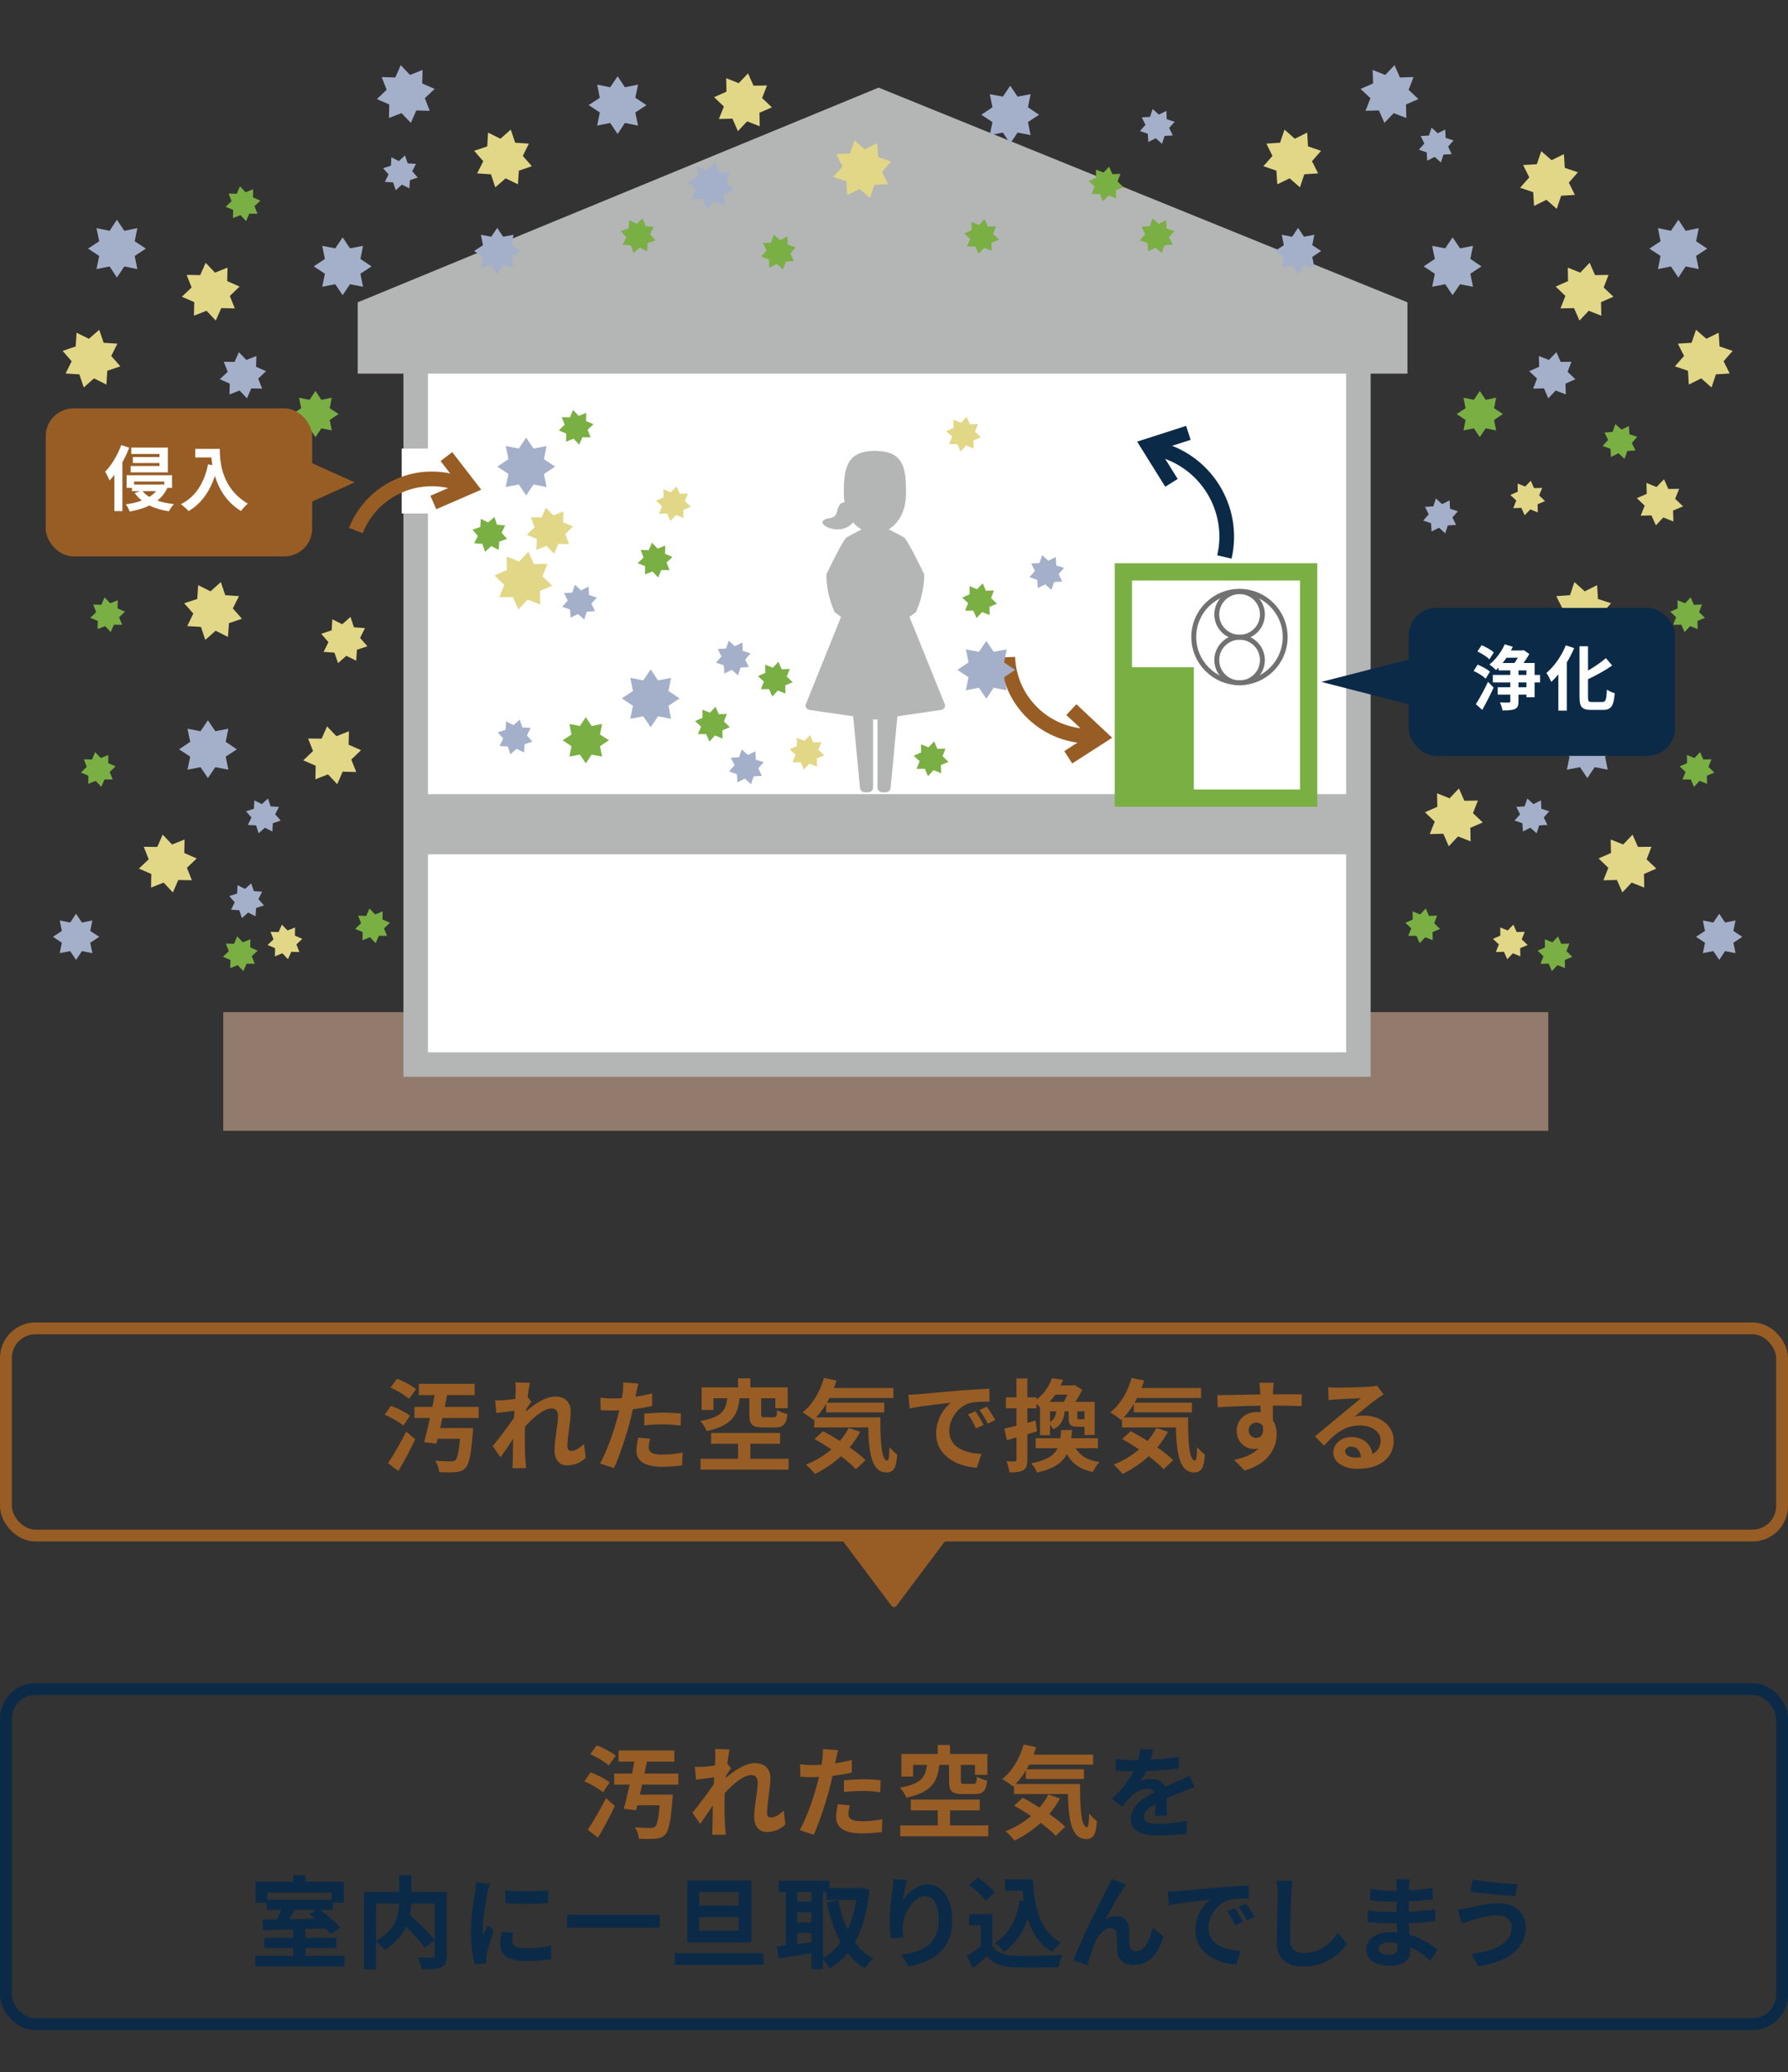 <?xml version="1.0" encoding="UTF-8"?><svg id="b" xmlns="http://www.w3.org/2000/svg" width="302" height="350" viewBox="0 0 302 350"><rect x="0" y="0" width="302" height="350" fill="#333333" stroke="none"/><defs><style>.c{fill:#0b2a48;}.c,.d,.e,.f,.g,.h,.i,.j{stroke-width:0px;}.d{fill:#e2d787;}.k,.l{stroke-miterlimit:10;stroke-width:2px;}.k,.l,.m,.n,.o,.p,.q{fill:none;}.k,.p{stroke:#985d24;}.e{fill:#985d24;}.f{fill:#927b6d;}.g{fill:#b4b5b5;}.l,.n{stroke:#0b2a48;}.m{stroke:#b4b5b5;stroke-width:4.135px;}.n,.p{stroke-width:2.481px;}.o{stroke:#7aaf44;stroke-width:2.917px;}.h{fill:#a4b0c9;}.i{fill:#7aaf44;}.j{fill:#fff;}.q{stroke:#727171;stroke-width:.827px;}</style></defs><rect class="f" x="37.706" y="170.945" width="223.802" height="20.055"/><rect class="j" x="70.21" y="57.086" width="159.229" height="122.716"/><rect class="m" x="70.21" y="57.086" width="159.229" height="122.716"/><polygon class="g" points="237.725 63.108 60.418 63.108 60.418 51.063 148.402 14.797 237.725 51.063 237.725 63.108"/><rect class="g" x="69.833" y="134.124" width="159.984" height="10.168"/><rect class="j" x="189.738" y="96.588" width="31.297" height="38.212"/><rect class="o" x="189.738" y="96.588" width="31.297" height="38.212"/><rect class="i" x="190.461" y="112.696" width="11.185" height="22.262"/><rect class="j" x="67.847" y="75.768" width="4.642" height="10.961"/><path class="n" d="M195.375,75.789c8.202,1.894,13.322,10.079,11.431,18.287"/><polyline class="n" points="200.721 73.112 193.96 75.284 197.865 81.55"/><path class="p" d="M184.474,124.318c-7.601.254-13.994-5.71-14.255-13.322"/><polyline class="p" points="180.432 127.904 185.841 124.425 180.954 119.854"/><path class="p" d="M78.002,81.851c-7.076-2.797-15.099.669-17.9,7.756"/><polyline class="p" points="75.398 77.116 79.327 82.202 73.192 84.872"/><polygon class="h" points="19.744 37.113 21 38.983 23.197 38.533 22.751 40.747 24.634 41.989 22.751 43.231 23.197 45.452 21 45.002 19.744 46.879 18.516 45.002 16.296 45.452 16.752 43.231 14.875 41.989 16.752 40.747 16.296 38.533 18.516 38.983 19.744 37.113"/><polygon class="h" points="83.981 38.487 84.976 39.983 86.736 39.653 86.38 41.41 87.886 42.395 86.38 43.401 86.736 45.161 84.976 44.797 83.981 46.294 82.975 44.797 81.222 45.161 81.579 43.401 80.083 42.395 81.579 41.41 81.222 39.653 82.975 39.983 83.981 38.487"/><polygon class="h" points="57.875 40.092 59.117 41.945 61.323 41.526 60.877 43.733 62.758 44.992 60.877 46.235 61.323 48.434 59.117 48.005 57.875 49.855 56.625 48.005 54.426 48.434 54.875 46.235 52.998 44.992 54.875 43.733 54.426 41.526 56.625 41.945 57.875 40.092"/><polygon class="h" points="88.87 73.916 90.116 75.758 92.323 75.343 91.873 77.557 93.757 78.809 91.873 80.055 92.323 82.255 90.116 81.826 88.87 83.675 87.625 81.826 85.425 82.255 85.878 80.055 83.997 78.809 85.878 77.557 85.425 75.343 87.625 75.758 88.87 73.916"/><polygon class="h" points="35.12 121.657 36.362 123.5 38.569 123.085 38.123 125.298 40.007 126.558 38.123 127.797 38.569 129.996 36.362 129.571 35.12 131.417 33.871 129.571 31.671 129.996 32.124 127.797 30.244 126.558 32.124 125.298 31.671 123.085 33.871 123.5 35.12 121.657"/><polygon class="h" points="109.903 113.065 111.141 114.911 113.348 114.496 112.902 116.706 114.786 117.959 112.902 119.204 113.348 121.407 111.141 120.982 109.903 122.825 108.65 120.982 106.454 121.407 106.907 119.204 105.026 117.959 106.907 116.706 106.454 114.496 108.65 114.911 109.903 113.065"/><polygon class="i" points="53.287 66.03 54.278 67.53 56.035 67.17 55.689 68.954 57.195 69.929 55.689 70.934 56.035 72.695 54.278 72.348 53.287 73.827 52.288 72.348 50.517 72.695 50.867 70.934 49.378 69.929 50.867 68.954 50.517 67.17 52.288 67.53 53.287 66.03"/><polygon class="i" points="98.944 121.128 99.936 122.624 101.693 122.274 101.343 124.059 102.853 125.023 101.343 126.035 101.693 127.789 99.936 127.446 98.944 128.925 97.945 127.446 96.175 127.789 96.525 126.035 95.035 125.023 96.525 124.059 96.175 122.274 97.945 122.624 98.944 121.128"/><polygon class="h" points="12.841 154.329 13.843 155.818 15.603 155.465 15.243 157.235 16.763 158.227 15.243 159.229 15.603 160.986 13.843 160.643 12.841 162.125 11.856 160.643 10.089 160.986 10.446 159.229 8.949 158.227 10.446 157.235 10.089 155.465 11.856 155.818 12.841 154.329"/><polygon class="i" points="40.525 31.469 41.476 32.475 42.749 31.963 42.735 33.346 43.985 33.889 42.983 34.822 43.497 36.105 42.107 36.088 41.562 37.341 40.618 36.332 39.352 36.829 39.379 35.457 38.113 34.925 39.108 33.971 38.614 32.687 39.987 32.729 40.525 31.469"/><polygon class="i" points="110.124 91.66 111.074 92.662 112.347 92.155 112.33 93.534 113.576 94.076 112.577 95.013 113.092 96.297 111.706 96.276 111.156 97.529 110.213 96.523 108.943 97.021 108.977 95.648 107.711 95.116 108.703 94.159 108.209 92.879 109.581 92.92 110.124 91.66"/><polygon class="i" points="96.793 69.238 97.736 70.24 99.016 69.728 98.999 71.115 100.245 71.657 99.246 72.59 99.761 73.87 98.368 73.857 97.826 75.106 96.882 74.097 95.612 74.605 95.643 73.225 94.38 72.697 95.372 71.732 94.878 70.456 96.25 70.497 96.793 69.238"/><polygon class="i" points="16.075 127.029 17.022 128.032 18.299 127.52 18.281 128.896 19.527 129.445 18.529 130.379 19.043 131.655 17.653 131.645 17.108 132.898 16.164 131.889 14.894 132.39 14.929 131.017 13.662 130.482 14.654 129.521 14.163 128.244 15.533 128.285 16.075 127.029"/><polygon class="i" points="40.07 158.152 41.013 159.154 42.293 158.643 42.276 160.026 43.522 160.565 42.523 161.505 43.035 162.785 41.645 162.768 41.103 164.02 40.156 163.011 38.889 163.512 38.92 162.14 37.657 161.604 38.649 160.647 38.155 159.37 39.524 159.412 40.07 158.152"/><polygon class="i" points="17.663 100.89 18.614 101.892 19.887 101.384 19.87 102.764 21.116 103.313 20.117 104.246 20.632 105.526 19.242 105.512 18.7 106.758 17.756 105.753 16.483 106.254 16.517 104.877 15.251 104.349 16.243 103.388 15.752 102.108 17.121 102.149 17.663 100.89"/><polygon class="i" points="62.405 153.441 63.352 154.443 64.629 153.931 64.612 155.311 65.861 155.856 64.859 156.793 65.374 158.066 63.984 158.056 63.442 159.309 62.495 158.3 61.228 158.801 61.256 157.428 59.996 156.893 60.985 155.932 60.494 154.655 61.863 154.7 62.405 153.441"/><polygon class="h" points="40.341 59.479 41.604 60.79 43.306 60.134 43.255 61.953 44.936 62.691 43.608 63.94 44.274 65.632 42.441 65.597 41.71 67.275 40.465 65.961 38.756 66.617 38.807 64.794 37.133 64.053 38.454 62.801 37.798 61.102 39.621 61.129 40.341 59.479"/><polygon class="h" points="67.684 11 69.248 12.654 71.376 11.817 71.314 14.102 73.421 15.015 71.757 16.583 72.584 18.714 70.312 18.66 69.396 20.756 67.817 19.109 65.693 19.929 65.748 17.647 63.655 16.734 65.305 15.17 64.472 13.018 66.771 13.086 67.684 11"/><polygon class="d" points="34.735 44.381 36.31 46.046 38.424 45.202 38.376 47.48 40.465 48.403 38.822 49.982 39.659 52.089 37.37 52.038 36.447 54.145 34.882 52.487 32.758 53.324 32.806 51.029 30.713 50.119 32.363 48.554 31.529 46.434 33.815 46.465 34.735 44.381"/><polygon class="d" points="27.482 140.967 29.058 142.632 31.175 141.791 31.123 144.069 33.22 144.992 31.573 146.571 32.407 148.678 30.118 148.627 29.198 150.734 27.637 149.069 25.509 149.914 25.557 147.614 23.461 146.705 25.111 145.14 24.281 143.019 26.563 143.047 27.482 140.967"/><polygon class="d" points="55.244 122.683 56.819 124.344 58.936 123.5 58.885 125.778 60.982 126.705 59.334 128.283 60.168 130.39 57.879 130.335 56.96 132.449 55.398 130.789 53.274 131.622 53.319 129.33 51.222 128.421 52.873 126.852 52.042 124.735 54.324 124.759 55.244 122.683"/><polygon class="d" points="44.674 81.195 45.621 82.173 46.895 81.675 46.874 83.051 48.127 83.6 47.125 84.53 47.629 85.827 46.256 85.783 45.707 87.028 44.753 86.033 43.49 86.545 43.521 85.165 42.262 84.633 43.261 83.683 42.753 82.409 44.118 82.44 44.674 81.195"/><polygon class="d" points="47.61 156.168 48.56 157.153 49.833 156.649 49.816 158.025 51.062 158.574 50.063 159.504 50.564 160.801 49.199 160.756 48.643 162.009 47.696 161.007 46.429 161.525 46.464 160.146 45.197 159.607 46.196 158.66 45.691 157.383 47.061 157.421 47.61 156.168"/><polygon class="d" points="22.167 80.947 23.427 82.251 25.132 81.571 25.084 83.414 26.759 84.138 25.434 85.401 26.107 87.1 24.285 87.052 23.54 88.73 22.288 87.402 20.579 88.078 20.64 86.232 18.952 85.525 20.284 84.255 19.614 82.563 21.437 82.587 22.167 80.947"/><polygon class="d" points="92.195 85.742 93.461 87.046 95.163 86.377 95.115 88.213 96.793 88.937 95.465 90.196 96.137 91.899 94.319 91.854 93.571 93.532 92.321 92.197 90.609 92.88 90.674 91.034 88.982 90.33 90.311 89.05 89.645 87.369 91.467 87.386 92.195 85.742"/><polygon class="d" points="33.468 98.829 35.551 99.876 37.301 98.311 38.042 100.524 40.369 100.685 39.325 102.762 40.866 104.505 38.67 105.249 38.509 107.58 36.422 106.53 34.676 108.077 33.941 105.881 31.625 105.747 32.651 103.633 31.11 101.887 33.32 101.166 33.468 98.829"/><polygon class="d" points="12.932 56.191 15.015 57.221 16.765 55.701 17.509 57.9 19.829 58.044 18.789 60.117 20.33 61.877 18.12 62.622 17.979 64.956 15.883 63.906 14.146 65.443 13.402 63.226 11.082 63.085 12.101 61.009 10.574 59.266 12.784 58.514 12.932 56.191"/><polygon class="h" points="66.102 26.57 67.372 27.201 68.408 26.254 68.858 27.589 70.258 27.671 69.626 28.927 70.56 29.984 69.238 30.43 69.146 31.824 67.886 31.189 66.84 32.126 66.397 30.804 65.011 30.719 65.621 29.449 64.702 28.413 66.03 27.991 66.102 26.57"/><polygon class="h" points="40.123 149.506 41.393 150.138 42.429 149.19 42.879 150.518 44.279 150.604 43.648 151.864 44.581 152.917 43.253 153.367 43.16 154.76 41.908 154.125 40.861 155.062 40.418 153.734 39.032 153.652 39.643 152.389 38.723 151.349 40.051 150.92 40.123 149.506"/><polygon class="h" points="42.959 135.183 44.225 135.815 45.261 134.867 45.714 136.195 47.107 136.281 46.479 137.541 47.413 138.594 46.088 139.044 45.996 140.437 44.743 139.802 43.689 140.739 43.25 139.411 41.864 139.328 42.475 138.066 41.552 137.026 42.886 136.6 42.959 135.183"/><polygon class="h" points="85.472 121.845 86.742 122.476 87.778 121.529 88.228 122.864 89.628 122.943 88.996 124.209 89.93 125.256 88.608 125.706 88.516 127.102 87.256 126.464 86.21 127.404 85.767 126.076 84.381 125.997 84.991 124.728 84.072 123.688 85.4 123.269 85.472 121.845"/><polygon class="d" points="56.129 104.6 57.803 105.437 59.2 104.195 59.783 105.955 61.647 106.082 60.82 107.75 62.055 109.15 60.284 109.747 60.168 111.59 58.493 110.77 57.1 111.998 56.489 110.231 54.656 110.108 55.473 108.457 54.251 107.05 56.022 106.456 56.129 104.6"/><polygon class="d" points="82.436 22.391 84.526 23.434 86.269 21.89 87.017 24.103 89.327 24.258 88.301 26.337 89.835 28.07 87.638 28.829 87.484 31.128 85.397 30.122 83.658 31.643 82.923 29.439 80.59 29.285 81.626 27.226 80.089 25.476 82.295 24.721 82.436 22.391"/><polygon class="i" points="106.27 37.173 107.522 37.808 108.569 36.885 109.025 38.206 110.412 38.298 109.801 39.554 110.724 40.615 109.393 41.04 109.303 42.454 108.058 41.813 107.008 42.729 106.551 41.421 105.158 41.336 105.779 40.076 104.87 39.029 106.181 38.58 106.27 37.173"/><polygon class="i" points="28.099 71.949 29.345 72.556 30.395 71.63 30.841 72.944 32.227 73.057 31.61 74.293 32.536 75.332 31.215 75.792 31.129 77.189 29.866 76.557 28.83 77.501 28.367 76.17 26.98 76.08 27.598 74.838 26.692 73.768 28.017 73.332 28.099 71.949"/><polygon class="i" points="81.203 87.629 82.448 88.24 83.502 87.313 83.948 88.624 85.331 88.744 84.72 89.976 85.64 91.016 84.319 91.479 84.236 92.876 82.973 92.241 81.934 93.188 81.47 91.85 80.087 91.764 80.705 90.522 79.796 89.451 81.124 89.015 81.203 87.629"/><polygon class="h" points="283.483 37.113 282.223 38.983 280.03 38.533 280.473 40.747 278.592 41.989 280.473 43.231 280.03 45.452 282.223 45.002 283.483 46.879 284.711 45.002 286.928 45.452 286.475 43.231 288.349 41.989 286.475 40.747 286.928 38.533 284.711 38.983 283.483 37.113"/><polygon class="h" points="219.246 38.487 218.247 39.983 216.49 39.653 216.847 41.41 215.341 42.395 216.847 43.401 216.49 45.161 218.247 44.797 219.246 46.294 220.252 44.797 222.002 45.161 221.648 43.401 223.144 42.395 221.648 41.41 222.002 39.653 220.252 39.983 219.246 38.487"/><polygon class="h" points="245.352 40.092 244.107 41.945 241.9 41.526 242.35 43.733 240.466 44.992 242.35 46.235 241.9 48.434 244.107 48.005 245.352 49.855 246.602 48.005 248.798 48.434 248.348 46.235 250.229 44.992 248.348 43.733 248.798 41.526 246.602 41.945 245.352 40.092"/><polygon class="h" points="170.627 14.478 169.388 16.321 167.178 15.906 167.631 18.119 165.747 19.379 167.631 20.618 167.178 22.817 169.388 22.392 170.627 24.238 171.879 22.392 174.076 22.817 173.623 20.618 175.507 19.379 173.623 18.119 174.076 15.906 171.879 16.321 170.627 14.478"/><polygon class="h" points="166.592 108.246 165.346 110.096 163.14 109.68 163.589 111.89 161.705 113.146 163.589 114.385 163.14 116.592 165.346 116.159 166.592 118.012 167.837 116.159 170.037 116.592 169.588 114.385 171.465 113.146 169.588 111.89 170.037 109.68 167.837 110.096 166.592 108.246"/><polygon class="h" points="268.107 121.657 266.865 123.5 264.655 123.085 265.104 125.298 263.22 126.558 265.104 127.797 264.655 129.996 266.865 129.571 268.107 131.417 269.353 129.571 271.552 129.996 271.103 127.797 272.98 126.558 271.103 125.298 271.552 123.085 269.353 123.5 268.107 121.657"/><polygon class="i" points="249.94 66.03 248.945 67.53 247.188 67.17 247.538 68.954 246.032 69.929 247.538 70.934 247.188 72.695 248.945 72.348 249.94 73.827 250.935 72.348 252.706 72.695 252.356 70.934 253.845 69.929 252.356 68.954 252.706 67.17 250.935 67.53 249.94 66.03"/><polygon class="h" points="290.386 154.329 289.384 155.818 287.624 155.465 287.98 157.235 286.464 158.227 287.98 159.229 287.624 160.986 289.384 160.643 290.386 162.125 291.371 160.643 293.138 160.986 292.778 159.229 294.277 158.227 292.778 157.235 293.138 155.465 291.371 155.818 290.386 154.329"/><polygon class="i" points="187.336 28.151 186.385 29.154 185.112 28.649 185.129 30.025 183.884 30.571 184.882 31.508 184.367 32.784 185.757 32.771 186.303 34.016 187.25 33.011 188.516 33.515 188.482 32.139 189.748 31.611 188.756 30.646 189.251 29.37 187.878 29.411 187.336 28.151"/><polygon class="i" points="287.149 127.029 286.205 128.032 284.925 127.52 284.942 128.896 283.697 129.445 284.695 130.379 284.181 131.655 285.574 131.645 286.116 132.898 287.063 131.889 288.329 132.39 288.299 131.017 289.561 130.482 288.57 129.521 289.064 128.244 287.691 128.285 287.149 127.029"/><polygon class="i" points="131.478 111.771 130.531 112.777 129.254 112.269 129.271 113.648 128.025 114.191 129.024 115.131 128.509 116.404 129.899 116.394 130.445 117.639 131.388 116.631 132.658 117.138 132.624 115.759 133.89 115.23 132.898 114.27 133.389 112.99 132.02 113.031 131.478 111.771"/><polygon class="i" points="263.157 158.152 262.21 159.154 260.933 158.643 260.951 160.026 259.705 160.565 260.704 161.505 260.192 162.785 261.579 162.768 262.121 164.02 263.068 163.011 264.338 163.512 264.307 162.14 265.57 161.604 264.578 160.647 265.072 159.37 263.703 159.412 263.157 158.152"/><polygon class="i" points="120.858 119.365 119.911 120.371 118.637 119.863 118.655 121.242 117.405 121.788 118.408 122.725 117.886 123.998 119.279 123.988 119.821 125.24 120.769 124.224 122.038 124.732 122.007 123.36 123.27 122.824 122.275 121.863 122.773 120.583 121.397 120.625 120.858 119.365"/><polygon class="i" points="165.975 98.514 165.031 99.519 163.751 99.004 163.769 100.384 162.523 100.93 163.521 101.867 163.007 103.14 164.4 103.133 164.942 104.385 165.886 103.373 167.156 103.874 167.125 102.501 168.388 101.966 167.396 101.005 167.887 99.732 166.517 99.773 165.975 98.514"/><polygon class="i" points="285.56 100.89 284.613 101.892 283.337 101.384 283.354 102.764 282.108 103.313 283.107 104.246 282.592 105.526 283.985 105.512 284.527 106.758 285.475 105.753 286.741 106.254 286.71 104.877 287.973 104.349 286.981 103.388 287.472 102.108 286.103 102.149 285.56 100.89"/><polygon class="i" points="240.822 153.441 239.871 154.443 238.598 153.931 238.615 155.311 237.366 155.856 238.368 156.793 237.853 158.066 239.24 158.056 239.789 159.309 240.732 158.3 241.999 158.801 241.968 157.428 243.234 156.893 242.242 155.932 242.733 154.655 241.364 154.7 240.822 153.441"/><polygon class="i" points="166.317 37.009 165.366 38.011 164.093 37.507 164.107 38.883 162.865 39.432 163.86 40.365 163.345 41.642 164.735 41.631 165.281 42.877 166.224 41.868 167.491 42.373 167.46 40.997 168.729 40.468 167.734 39.507 168.228 38.227 166.856 38.268 166.317 37.009"/><polygon class="i" points="157.781 125.223 156.834 126.225 155.558 125.721 155.575 127.097 154.326 127.642 155.328 128.579 154.813 129.856 156.203 129.842 156.745 131.091 157.692 130.082 158.962 130.59 158.931 129.211 160.194 128.682 159.202 127.718 159.696 126.441 158.327 126.482 157.781 125.223"/><polygon class="h" points="262.886 59.479 261.619 60.79 259.917 60.134 259.969 61.953 258.287 62.691 259.615 63.94 258.953 65.632 260.786 65.597 261.513 67.275 262.759 65.961 264.471 66.617 264.42 64.794 266.091 64.053 264.773 62.801 265.425 61.102 263.603 61.129 262.886 59.479"/><polygon class="h" points="235.543 11 233.979 12.654 231.847 11.817 231.913 14.102 229.806 15.015 231.47 16.583 230.643 18.714 232.911 18.66 233.831 20.756 235.41 19.109 237.534 19.929 237.475 17.647 239.572 16.734 237.921 15.17 238.755 13.018 236.456 13.086 235.543 11"/><polygon class="d" points="268.492 44.381 266.914 46.046 264.803 45.202 264.848 47.48 262.758 48.403 264.402 49.982 263.568 52.089 265.857 52.038 266.78 54.145 268.341 52.487 270.466 53.324 270.421 51.029 272.514 50.119 270.864 48.554 271.694 46.434 269.409 46.465 268.492 44.381"/><polygon class="d" points="275.741 140.967 274.166 142.632 272.049 141.791 272.1 144.069 270.007 144.992 271.654 146.571 270.82 148.678 273.106 148.627 274.025 150.734 275.59 149.069 277.718 149.914 277.67 147.614 279.763 146.705 278.116 145.14 278.946 143.019 276.661 143.047 275.741 140.967"/><polygon class="d" points="246.418 133.166 244.843 134.833 242.725 133.982 242.773 136.268 240.68 137.188 242.331 138.766 241.49 140.88 243.782 140.818 244.702 142.932 246.263 141.271 248.388 142.105 248.347 139.82 250.44 138.91 248.789 137.335 249.62 135.218 247.334 135.249 246.418 133.166"/><polygon class="d" points="258.55 81.195 257.606 82.173 256.333 81.675 256.35 83.051 255.101 83.6 256.103 84.53 255.598 85.827 256.967 85.783 257.523 87.028 258.471 86.033 259.737 86.545 259.703 85.165 260.962 84.633 259.967 83.683 260.475 82.409 259.105 82.44 258.55 81.195"/><polygon class="d" points="136.816 124.141 135.869 125.126 134.596 124.621 134.613 125.997 133.367 126.543 134.366 127.476 133.865 128.773 135.231 128.729 135.783 129.981 136.734 128.976 138 129.491 137.966 128.111 139.228 127.576 138.226 126.632 138.738 125.355 137.368 125.386 136.816 124.141"/><polygon class="d" points="114.266 82.153 113.315 83.138 112.049 82.63 112.066 84.01 110.817 84.559 111.812 85.485 111.311 86.786 112.68 86.738 113.233 87.99 114.184 86.988 115.446 87.503 115.415 86.123 116.678 85.588 115.68 84.644 116.184 83.368 114.818 83.399 114.266 82.153"/><polygon class="d" points="163.264 70.411 162.317 71.395 161.047 70.891 161.064 72.267 159.815 72.816 160.814 73.743 160.313 75.043 161.679 74.995 162.235 76.248 163.182 75.249 164.448 75.767 164.414 74.388 165.677 73.849 164.681 72.902 165.186 71.625 163.82 71.663 163.264 70.411"/><polygon class="d" points="255.614 156.168 254.663 157.153 253.393 156.649 253.411 158.025 252.165 158.574 253.16 159.504 252.659 160.801 254.025 160.756 254.581 162.009 255.528 161.007 256.794 161.525 256.76 160.146 258.026 159.607 257.028 158.66 257.532 157.383 256.166 157.421 255.614 156.168"/><polygon class="d" points="281.059 80.947 279.797 82.251 278.094 81.571 278.143 83.414 276.464 84.138 277.792 85.401 277.12 87.1 278.939 87.052 279.683 88.73 280.936 87.402 282.645 88.078 282.583 86.232 284.275 85.525 282.943 84.255 283.613 82.563 281.79 82.587 281.059 80.947"/><polygon class="d" points="269.756 98.829 267.676 99.876 265.923 98.311 265.185 100.524 262.858 100.685 263.902 102.762 262.357 104.505 264.554 105.249 264.715 107.58 266.801 106.53 268.551 108.077 269.286 105.881 271.602 105.747 270.573 103.633 272.113 101.887 269.903 101.166 269.756 98.829"/><polygon class="d" points="290.292 56.191 288.209 57.221 286.463 55.701 285.714 57.9 283.398 58.044 284.441 60.117 282.894 61.877 285.104 62.622 285.244 64.956 287.345 63.906 289.078 65.443 289.829 63.226 292.149 63.085 291.123 61.009 292.65 59.266 290.44 58.514 290.292 56.191"/><polygon class="d" points="264.153 26.027 262.07 27.056 260.323 25.536 259.575 27.736 257.262 27.877 258.298 29.956 256.754 31.71 258.964 32.458 259.105 34.788 261.205 33.741 262.938 35.275 263.686 33.062 266.006 32.918 264.983 30.845 266.51 29.098 264.3 28.35 264.153 26.027"/><polygon class="h" points="244.106 21.878 242.839 22.509 241.8 21.562 241.354 22.89 239.953 22.976 240.581 24.236 239.651 25.289 240.973 25.739 241.065 27.135 242.325 26.497 243.371 27.437 243.811 26.109 245.197 26.027 244.59 24.761 245.509 23.721 244.178 23.295 244.106 21.878"/><polygon class="h" points="244.843 84.512 243.57 85.144 242.533 84.197 242.087 85.525 240.687 85.61 241.315 86.87 240.385 87.923 241.706 88.373 241.799 89.77 243.058 89.131 244.105 90.072 244.544 88.744 245.934 88.661 245.32 87.395 246.243 86.355 244.911 85.93 244.843 84.512"/><polygon class="h" points="197.001 18.728 195.734 19.356 194.691 18.405 194.245 19.74 192.845 19.826 193.476 21.085 192.543 22.139 193.864 22.588 193.96 23.978 195.216 23.347 196.263 24.287 196.706 22.959 198.092 22.877 197.478 21.603 198.404 20.567 197.073 20.145 197.001 18.728"/><polygon class="h" points="99.413 99.077 98.14 99.715 97.103 98.765 96.657 100.093 95.257 100.175 95.889 101.435 94.955 102.492 96.276 102.941 96.369 104.331 97.629 103.703 98.675 104.64 99.114 103.312 100.501 103.226 99.89 101.963 100.813 100.927 99.485 100.498 99.413 99.077"/><polygon class="h" points="178.328 94.077 177.061 94.705 176.022 93.757 175.572 95.089 174.172 95.175 174.803 96.434 173.87 97.488 175.195 97.934 175.287 99.33 176.543 98.692 177.59 99.632 178.033 98.308 179.419 98.225 178.808 96.952 179.731 95.916 178.4 95.497 178.328 94.077"/><polygon class="h" points="125.385 108.514 124.119 109.145 123.079 108.198 122.633 109.526 121.229 109.612 121.861 110.872 120.927 111.925 122.255 112.375 122.348 113.771 123.601 113.133 124.647 114.073 125.09 112.745 126.476 112.663 125.869 111.397 126.789 110.357 125.457 109.931 125.385 108.514"/><polygon class="h" points="127.59 126.892 126.324 127.52 125.284 126.573 124.835 127.904 123.435 127.99 124.066 129.249 123.136 130.303 124.461 130.752 124.553 132.146 125.806 131.511 126.852 132.451 127.299 131.123 128.685 131.041 128.074 129.768 128.997 128.731 127.662 128.312 127.59 126.892"/><polygon class="h" points="260.269 135.183 259.002 135.815 257.966 134.867 257.513 136.195 256.116 136.281 256.748 137.541 255.814 138.594 257.136 139.044 257.228 140.437 258.484 139.802 259.534 140.739 259.977 139.411 261.363 139.328 260.749 138.066 261.672 137.026 260.341 136.6 260.269 135.183"/><polygon class="d" points="247.095 104.6 245.42 105.437 244.027 104.195 243.444 105.955 241.58 106.082 242.404 107.75 241.169 109.15 242.939 109.747 243.059 111.59 244.731 110.77 246.127 111.998 246.735 110.231 248.571 110.108 247.754 108.457 248.972 107.05 247.205 106.456 247.095 104.6"/><polygon class="d" points="220.791 22.391 218.701 23.434 216.954 21.89 216.21 24.103 213.897 24.258 214.923 26.337 213.389 28.07 215.589 28.829 215.74 31.128 217.826 30.122 219.569 31.643 220.304 29.439 222.637 29.285 221.601 27.226 223.135 25.476 220.928 24.721 220.791 22.391"/><polygon class="i" points="196.957 37.173 195.705 37.808 194.658 36.885 194.198 38.206 192.812 38.298 193.426 39.554 192.503 40.615 193.831 41.04 193.924 42.454 195.169 41.813 196.219 42.729 196.676 41.421 198.066 41.336 197.448 40.076 198.357 39.029 197.046 38.58 196.957 37.173"/><polygon class="i" points="275.125 71.949 273.882 72.556 272.832 71.63 272.383 72.944 271 73.057 271.614 74.293 270.691 75.332 272.012 75.792 272.095 77.189 273.361 76.557 274.397 77.501 274.86 76.17 276.243 76.08 275.626 74.838 276.532 73.768 275.211 73.332 275.125 71.949"/><polygon class="h" points="104.319 12.876 103.06 14.74 100.864 14.294 101.31 16.511 99.426 17.753 101.31 18.995 100.864 21.215 103.06 20.766 104.319 22.643 105.544 20.766 107.765 21.215 107.308 18.995 109.189 17.753 107.308 16.511 107.765 14.294 105.544 14.74 104.319 12.876"/><polygon class="h" points="120.74 27.481 119.478 28.802 117.779 28.137 117.823 29.955 116.149 30.697 117.477 31.953 116.811 33.641 118.64 33.6 119.375 35.288 120.613 33.971 122.329 34.623 122.274 32.804 123.952 32.066 122.631 30.807 123.28 29.108 121.458 29.142 120.74 27.481"/><polygon class="d" points="126.347 12.387 124.772 14.048 122.658 13.204 122.706 15.483 120.613 16.409 122.263 17.991 121.423 20.102 123.712 20.04 124.635 22.157 126.196 20.493 128.32 21.334 128.276 19.041 130.372 18.132 128.722 16.557 129.549 14.44 127.27 14.471 126.347 12.387"/><polygon class="d" points="89.262 93.172 87.684 94.84 85.573 93.989 85.618 96.274 83.528 97.201 85.172 98.776 84.338 100.886 86.627 100.832 87.55 102.942 89.111 101.278 91.235 102.118 91.191 99.826 93.284 98.917 91.633 97.342 92.464 95.231 90.178 95.255 89.262 93.172"/><polygon class="d" points="148.15 24.197 146.064 25.233 144.32 23.706 143.572 25.913 141.256 26.054 142.296 28.13 140.751 29.88 142.958 30.628 143.102 32.958 145.199 31.912 146.935 33.445 147.683 31.239 150.003 31.091 148.984 29.015 150.508 27.272 148.301 26.524 148.15 24.197"/><polygon class="i" points="132.986 39.955 131.74 40.565 130.686 39.639 130.237 40.953 128.854 41.066 129.472 42.302 128.548 43.345 129.87 43.805 129.949 45.202 131.215 44.57 132.255 45.511 132.714 44.176 134.101 44.09 133.483 42.851 134.393 41.777 133.065 41.338 132.986 39.955"/><path class="g" d="M153.033,83.353c0,3.994-2.354,6.675-5.254,6.675s-5.254-2.68-5.254-6.675c0-3.974.292-7.2,5.254-7.2,5.065,0,5.254,3.226,5.254,7.2"/><path class="g" d="M148.046,88.065l-5.007,2.673c-.587.23-3.459,6.266-3.459,6.266,0,.456-.045,3.157,1.393,6.393l7.073,5.151"/><path class="g" d="M148.046,121.55l-11.167-1.623c-.47,0-.837-.367-.837-.83l6.369-15.789v-1.678l-.776-6.191c0-.463.371-.844.841-.844h5.57"/><path class="g" d="M147.467,132.988c0,.46-.371.837-.834.837h-.546c-.467,0-.841-.378-.841-.837l-1.565-16.441c0-.456.398-2.776.861-2.776l2.09-.837c.463,0,.834.378.834.837v19.217Z"/><path class="g" d="M147.637,88.065l5,2.673c.59.23,3.466,6.266,3.466,6.266,0,.456.041,3.157-1.4,6.393l-7.066,5.151"/><path class="g" d="M147.637,121.55l11.16-1.623c.47,0,.841-.367.841-.83l-6.373-15.789v-1.678l.779-6.191c0-.463-.374-.844-.841-.844h-5.566"/><path class="g" d="M148.21,132.988c0,.46.374.837.841.837h.542c.463,0,.841-.378.841-.837l1.561-16.441c0-.456-.398-2.776-.861-2.776l-2.083-.837c-.467,0-.841.378-.841.837v19.217Z"/><path class="g" d="M143.964,85.099s-1.129-.504-1.815-.13c-.364.196-.566.693-.686,1.043-.161.484-.065,1.29-1.373,1.51-3.233.539,1.019,3.03,3.387,1.273,1.469-1.081,1.033-2.567,1.033-2.567l-.546-1.129Z"/><path class="j" d="M217.071,107.589c0,4.262-3.459,7.721-7.718,7.721s-7.721-3.459-7.721-7.721,3.459-7.714,7.721-7.714,7.718,3.456,7.718,7.714"/><path class="q" d="M217.071,107.589c0,4.262-3.459,7.721-7.718,7.721s-7.721-3.459-7.721-7.721,3.459-7.714,7.721-7.714,7.718,3.456,7.718,7.714Z"/><path class="q" d="M213.227,103.779c0,2.124-1.73,3.85-3.854,3.85s-3.857-1.726-3.857-3.85,1.726-3.85,3.857-3.85,3.854,1.726,3.854,3.85Z"/><path class="q" d="M213.227,111.486c0,2.121-1.73,3.85-3.854,3.85s-3.857-1.73-3.857-3.85,1.726-3.857,3.857-3.857,3.854,1.733,3.854,3.857Z"/><rect class="e" x="7.723" y="68.974" width="45" height="25" rx="4.695" ry="4.695"/><path class="j" d="M21.825,75.611c-.312.828-.708,1.667-1.151,2.471v8.24h-1.355v-6.129c-.264.348-.539.672-.815.959-.132-.348-.516-1.139-.756-1.475,1.08-1.079,2.111-2.782,2.723-4.498l1.355.432ZM28.277,82.4c-.407.875-.983,1.583-1.703,2.147.828.288,1.775.479,2.807.6-.3.288-.672.839-.852,1.211-1.247-.191-2.351-.516-3.286-.983-.983.48-2.123.804-3.346,1.02-.108-.36-.408-.923-.648-1.223.972-.12,1.884-.324,2.699-.636-.456-.36-.863-.792-1.199-1.271l.887-.312h-1.343v-.552h-.911v-2.135h7.676v2.135h-.78ZM28.35,79.785h-6.284v-1.079h4.869v-.504h-4.498v-1.007h4.498v-.516h-4.762v-1.08h6.177v4.186ZM22.652,81.333v.516h4.582l.239-.048.265.12v-.587h-5.086ZM24.08,82.952c.288.372.684.695,1.14.971.455-.276.839-.6,1.151-.971h-2.291Z"/><path class="j" d="M37.123,75.815c0,2.267.324,6.645,4.737,9.247-.312.252-.899.875-1.151,1.247-2.482-1.499-3.754-3.766-4.413-5.913-.899,2.687-2.339,4.677-4.426,5.925-.264-.3-.936-.888-1.308-1.164,2.495-1.259,3.922-3.574,4.582-6.728l.731.132c-.084-.456-.132-.888-.168-1.295h-2.734v-1.451h4.149Z"/><polygon class="e" points="59.909 81.474 49.909 76.974 49.909 85.974 59.909 81.474"/><rect class="c" x="237.933" y="102.672" width="45" height="25" rx="4.695" ry="4.695"/><path class="j" d="M250.936,114.622c-.432-.42-1.32-.983-2.039-1.295l.684-1.08c.684.288,1.607.78,2.074,1.188l-.719,1.188ZM249.279,118.939c.564-.899,1.404-2.375,2.051-3.778l.949.972c-.564,1.247-1.271,2.603-1.92,3.766l-1.08-.959ZM251.57,111.36c-.432-.432-1.318-.996-2.025-1.332l.707-1.055c.695.288,1.607.792,2.051,1.223l-.732,1.164ZM260.123,115.27h-.924v2.495h-1.379v-.444h-1.344v1.14c0,.719-.133,1.079-.623,1.295-.457.204-1.141.24-2.076.228-.061-.396-.252-.959-.432-1.343.611.024,1.283.024,1.488.024.203-.012.264-.06.264-.228v-1.116h-2.135v-1.247h2.135v-.804h-2.951v-1.271h2.951v-.768h-1.98v-.479c-.143.144-.287.288-.432.42-.252-.264-.791-.72-1.115-.948,1.02-.792,2.016-2.099,2.58-3.394l1.367.408c-.098.204-.205.408-.312.624h1.918l.217-.06.971.659c-.264.456-.623,1.032-.982,1.523h1.871v2.015h.924v1.271ZM254.461,111.084c-.215.324-.443.611-.672.899h2.016c.191-.276.383-.588.551-.899h-1.895ZM256.477,113.998h1.344v-.768h-1.344v.768ZM257.82,115.27h-1.344v.804h1.344v-.804Z"/><path class="j" d="M265.885,109.465c-.348.815-.768,1.631-1.246,2.422v8.132h-1.428v-6.117c-.383.468-.791.899-1.188,1.271-.156-.36-.562-1.151-.828-1.511,1.297-1.091,2.555-2.854,3.275-4.666l1.414.468ZM270.646,118.568c.576,0,.672-.408.768-2.099.336.252.936.528,1.32.612-.168,2.063-.541,2.818-1.955,2.818h-2.051c-1.512,0-1.943-.479-1.943-2.171v-8.575h1.439v4.102c1.127-.648,2.23-1.416,3.021-2.099l1.057,1.248c-1.188.839-2.676,1.643-4.078,2.314v3.022c0,.708.084.828.66.828h1.762Z"/><polygon class="c" points="223.179 115.172 240.747 110.672 240.747 119.672 223.179 115.172"/><rect class="k" x="1" y="224.357" width="300" height="35" rx="5" ry="5"/><path class="e" d="M68.124,240.79c-.663-.595-2.057-1.377-3.145-1.853l1.054-1.513c1.071.408,2.516,1.122,3.213,1.7l-1.122,1.666ZM65.54,247.13c.867-1.275,2.091-3.383,3.077-5.337l1.513,1.309c-.85,1.785-1.87,3.723-2.855,5.354l-1.734-1.326ZM69.076,236.268c-.629-.612-2.022-1.428-3.11-1.904l1.104-1.496c1.088.408,2.499,1.156,3.195,1.751l-1.189,1.649ZM74.72,239.498c-.119.578-.255,1.156-.374,1.7h5.559s-.018.544-.052.816c-.288,3.688-.629,5.287-1.224,5.916-.459.493-.985.646-1.699.714-.596.051-1.649.051-2.737,0-.051-.595-.323-1.377-.68-1.938,1.054.102,2.142.119,2.617.119.341,0,.545-.034.782-.204.34-.289.595-1.376.782-3.621h-3.773l-.222.833-2.073-.255c.323-1.122.663-2.567,1.003-4.08h-2.618v-1.87h3.026c.136-.68.255-1.36.374-2.006h-2.669v-1.887h9.434v1.887h-4.657c-.119.646-.255,1.326-.391,2.006h5.711v1.87h-6.119Z"/><path class="e" d="M98.927,246.229c-.765.731-1.802,1.275-3.162,1.275-1.258,0-2.107-.935-2.107-2.55,0-1.836.595-4.301.595-5.831,0-.833-.425-1.241-1.121-1.241-1.259,0-3.094,1.547-4.454,3.06-.017.476-.034.935-.034,1.36,0,1.377,0,2.788.103,4.369.017.306.085.918.119,1.292h-2.312c.034-.357.052-.969.052-1.241.033-1.309.033-2.278.067-3.706-.73,1.071-1.547,2.312-2.125,3.111l-1.325-1.87c.951-1.156,2.651-3.399,3.604-4.81l.067-1.173c-.815.102-2.107.272-3.06.391l-.204-2.159c.477.017.867.017,1.462-.017.493-.034,1.225-.119,1.938-.221.033-.629.067-1.105.067-1.292,0-.476.018-.986-.067-1.496l2.465.068c-.103.476-.238,1.343-.374,2.396l.629.799c-.222.289-.578.833-.867,1.275,0,.119-.017.238-.034.357,1.326-1.156,3.264-2.499,4.896-2.499,1.802,0,2.652,1.071,2.652,2.482,0,1.75-.562,4.215-.562,5.966,0,.442.221.731.646.731.611,0,1.41-.425,2.158-1.19l.289,2.363Z"/><path class="e" d="M110.147,237.475c-1.003.221-2.142.408-3.264.544-.152.731-.322,1.479-.51,2.159-.612,2.363-1.751,5.813-2.669,7.786l-2.362-.782c1.003-1.683,2.277-5.218,2.906-7.581.119-.442.238-.918.357-1.394-.392.017-.766.034-1.105.034-.815,0-1.444-.034-2.039-.068l-.052-2.108c.867.102,1.429.136,2.125.136.493,0,.986-.017,1.496-.051.068-.374.119-.697.153-.969.085-.629.102-1.309.067-1.7l2.567.204c-.119.459-.272,1.207-.357,1.581l-.136.646c.952-.153,1.903-.34,2.821-.561v2.125ZM109.808,242.999c-.136.476-.238,1.037-.238,1.411,0,.731.426,1.275,2.228,1.275,1.121,0,2.294-.119,3.501-.34l-.085,2.159c-.951.119-2.091.238-3.434.238-2.839,0-4.283-.986-4.283-2.686,0-.765.153-1.581.289-2.244l2.022.187ZM108.822,238.767c.935-.085,2.142-.17,3.229-.17.951,0,1.972.051,2.957.153l-.051,2.023c-.833-.102-1.869-.204-2.89-.204-1.173,0-2.192.051-3.246.187v-1.989Z"/><path class="e" d="M124.921,236.166c-.306,2.822-1.24,4.606-5.559,5.542-.17-.476-.68-1.292-1.088-1.7,3.706-.646,4.301-1.835,4.573-3.841h-2.346v1.972h-1.989v-3.808h6.153v-1.53h2.074v1.53h6.306v3.519h-2.091v-1.683h-2.396v2.686c0,.459.103.527.629.527h1.513c.426,0,.511-.17.578-1.241.374.289,1.207.578,1.734.697-.204,1.785-.748,2.261-2.108,2.261h-2.022c-1.904,0-2.312-.544-2.312-2.227v-2.703h-1.649ZM133.199,246.382v1.836h-14.873v-1.836h6.34v-2.533h-4.556v-1.819h11.645v1.819h-5.015v2.533h6.459Z"/><path class="e" d="M148.703,239.396c-.034,4.08.187,7.292,1.173,7.292.255-.017.323-.901.357-2.278.391.459.9.969,1.309,1.258-.153,2.125-.51,3.026-1.819,3.026-2.481,0-2.975-3.247-3.076-7.599h-9.111v-1.411l-.153.136c-.391-.34-1.343-.986-1.835-1.275,1.683-1.274,2.957-3.467,3.62-5.813l2.107.442c-.136.425-.271.85-.425,1.258h10.046v1.683h-10.794c-.136.272-.288.544-.441.799h9.688v1.632h-9.808v-1.428c-.527.867-1.104,1.632-1.717,2.278h10.879ZM145.304,241.826c-.51.935-1.105,1.819-1.802,2.635,1.07.731,2.022,1.496,2.686,2.159l-1.615,1.53c-.595-.663-1.495-1.411-2.516-2.193-1.343,1.224-2.855,2.227-4.419,2.992-.323-.425-1.071-1.207-1.514-1.581,1.581-.612,3.043-1.496,4.301-2.567-.969-.646-1.955-1.241-2.855-1.75l1.444-1.326c.885.459,1.87,1.037,2.839,1.649.596-.68,1.088-1.411,1.496-2.193l1.955.646Z"/><path class="e" d="M155.079,235.486c1.411-.119,4.198-.374,7.275-.646,1.733-.136,3.569-.238,4.76-.289l.017,2.176c-.9,0-2.346.017-3.247.221-2.039.544-3.552,2.72-3.552,4.708,0,2.771,2.583,3.774,5.439,3.91l-.782,2.329c-3.536-.221-6.867-2.125-6.867-5.779,0-2.431,1.343-4.334,2.481-5.185-1.462.153-4.997.527-6.952.952l-.221-2.312c.68-.017,1.325-.051,1.648-.085ZM166.128,240.67l-1.292.578c-.425-.935-.781-1.598-1.325-2.363l1.258-.527c.407.612,1.036,1.632,1.359,2.312ZM168.1,239.837l-1.274.612c-.459-.917-.851-1.546-1.395-2.294l1.241-.578c.425.595,1.071,1.598,1.428,2.261Z"/><path class="e" d="M175.156,241.741c-.544.17-1.088.34-1.632.493v4.3c0,.935-.153,1.445-.663,1.768-.527.323-1.241.391-2.363.374-.051-.493-.271-1.326-.492-1.87.595.034,1.189.034,1.394.017.204,0,.289-.068.289-.289v-3.756c-.561.17-1.122.323-1.615.459l-.441-1.938c.578-.119,1.292-.306,2.057-.493v-2.94h-1.785v-1.853h1.785v-3.195h1.836v3.195h1.547v.374c1.359-1.037,2.176-2.379,2.617-3.621l1.87.289c-.136.323-.272.646-.425.952h2.091l.289-.068,1.274.799c-.306.646-.73,1.377-1.155,2.04h3.264v5.592h-1.717v-1.394h-1.173c-1.241,0-1.514-.374-1.514-1.598v-1.02h-.662c-.153,1.394-.578,2.414-1.938,3.042-.119-.221-.323-.51-.544-.765v1.768h-1.683v-4.708c-.17-.204-.391-.408-.595-.595v.765h-1.547v2.448l1.377-.391.255,1.819ZM181.684,244.597c.748,1.275,2.006,2.057,4.028,2.346-.408.391-.9,1.156-1.122,1.683-2.21-.476-3.535-1.462-4.386-3.042-.765,1.479-2.227,2.499-5.048,3.127-.17-.476-.629-1.173-.986-1.563,2.635-.51,3.858-1.309,4.454-2.55h-3.689v-1.683h4.165c.068-.425.102-.884.136-1.377h1.836c-.034.476-.067.935-.136,1.377h4.505v1.683h-3.757ZM178.25,235.554c-.289.425-.629.833-.986,1.224h2.396c.222-.374.459-.799.646-1.224h-2.057ZM177.349,240.177c.714-.425.952-1.003,1.054-1.818h-1.054v1.818ZM183.18,238.359h-1.225v1.02c0,.289.034.323.272.323h.663c.187,0,.255-.017.289-.119v-1.224Z"/><path class="e" d="M200.673,239.396c-.034,4.08.187,7.292,1.173,7.292.255-.017.323-.901.357-2.278.391.459.9.969,1.309,1.258-.153,2.125-.51,3.026-1.819,3.026-2.481,0-2.975-3.247-3.076-7.599h-9.111v-1.411l-.153.136c-.391-.34-1.343-.986-1.835-1.275,1.683-1.274,2.957-3.467,3.62-5.813l2.107.442c-.136.425-.271.85-.425,1.258h10.046v1.683h-10.794c-.136.272-.288.544-.441.799h9.688v1.632h-9.808v-1.428c-.527.867-1.104,1.632-1.717,2.278h10.879ZM197.273,241.826c-.51.935-1.105,1.819-1.802,2.635,1.07.731,2.022,1.496,2.686,2.159l-1.615,1.53c-.595-.663-1.495-1.411-2.516-2.193-1.343,1.224-2.855,2.227-4.419,2.992-.323-.425-1.071-1.207-1.514-1.581,1.581-.612,3.043-1.496,4.301-2.567-.969-.646-1.955-1.241-2.855-1.75l1.444-1.326c.885.459,1.87,1.037,2.839,1.649.595-.68,1.088-1.411,1.496-2.193l1.955.646Z"/><path class="e" d="M219.865,237.492c-1.021-.051-2.601-.085-4.879-.085.018.85.018,1.768.018,2.499.425.629.629,1.445.629,2.329,0,2.193-1.292,4.98-5.406,6.136l-1.784-1.802c1.699-.357,3.179-.918,4.113-1.921-.238.051-.493.085-.765.085-1.309,0-2.907-1.037-2.907-3.094,0-1.904,1.53-3.145,3.366-3.145.237,0,.459.017.663.051l-.018-1.122c-2.55.034-5.15.136-7.224.255l-.052-2.04c1.921,0,4.98-.085,7.241-.119,0-.204,0-.391-.017-.51-.034-.544-.085-1.189-.153-1.461h2.448c-.051.272-.103,1.173-.119,1.445,0,.136-.017.306-.017.51,1.699,0,3.994-.017,4.878,0l-.017,1.989ZM212.199,242.863c.696,0,1.325-.527,1.104-1.989-.238-.408-.629-.595-1.104-.595-.646,0-1.292.442-1.292,1.326,0,.782.629,1.258,1.292,1.258Z"/><path class="e" d="M233.687,235.537c-.408.255-.799.51-1.173.765-.901.629-2.669,2.125-3.723,2.975.561-.153,1.037-.187,1.581-.187,2.855,0,5.031,1.785,5.031,4.233,0,2.652-2.022,4.759-6.085,4.759-2.346,0-4.114-1.071-4.114-2.753,0-1.36,1.241-2.618,3.026-2.618,2.073,0,3.331,1.274,3.586,2.873.918-.493,1.377-1.275,1.377-2.295,0-1.513-1.529-2.533-3.484-2.533-2.584,0-4.267,1.377-6.068,3.417l-1.53-1.581c1.19-.969,3.213-2.686,4.216-3.502.935-.782,2.686-2.192,3.519-2.923-.867.017-3.179.119-4.062.187-.459.017-.985.068-1.377.136l-.067-2.193c.476.051,1.054.085,1.529.085.884,0,4.487-.085,5.439-.17.697-.051,1.088-.119,1.292-.17l1.088,1.496ZM229.879,246.127c-.102-1.088-.73-1.802-1.648-1.802-.629,0-1.037.374-1.037.799,0,.629.714,1.054,1.699,1.054.357,0,.681-.017.986-.051Z"/><rect class="l" x="1" y="285.277" width="300" height="56.603" rx="5" ry="5"/><path class="e" d="M101.853,302.709c-.663-.595-2.057-1.377-3.145-1.853l1.054-1.513c1.071.407,2.516,1.121,3.213,1.699l-1.122,1.666ZM99.269,309.05c.867-1.275,2.091-3.383,3.077-5.338l1.513,1.309c-.85,1.785-1.87,3.723-2.855,5.354l-1.734-1.325ZM102.805,298.188c-.629-.612-2.022-1.428-3.11-1.904l1.104-1.496c1.088.408,2.499,1.156,3.195,1.751l-1.189,1.649ZM108.448,301.417c-.119.578-.255,1.156-.374,1.7h5.559s-.018.544-.052.815c-.288,3.688-.629,5.287-1.224,5.916-.459.492-.985.646-1.699.714-.596.051-1.649.051-2.737,0-.051-.595-.323-1.377-.68-1.938,1.054.103,2.142.119,2.617.119.341,0,.545-.034.782-.204.34-.288.595-1.376.782-3.62h-3.773l-.222.833-2.073-.255c.323-1.122.663-2.567,1.003-4.08h-2.618v-1.869h3.026c.136-.681.255-1.36.374-2.006h-2.669v-1.887h9.434v1.887h-4.657c-.119.646-.255,1.326-.391,2.006h5.711v1.869h-6.119Z"/><path class="e" d="M132.655,308.148c-.765.731-1.802,1.275-3.162,1.275-1.258,0-2.107-.936-2.107-2.55,0-1.836.595-4.301.595-5.831,0-.833-.425-1.24-1.121-1.24-1.259,0-3.094,1.547-4.454,3.06-.017.476-.034.935-.034,1.359,0,1.377,0,2.788.103,4.369.017.306.085.918.119,1.292h-2.312c.034-.357.052-.97.052-1.241.033-1.309.033-2.278.067-3.706-.73,1.071-1.547,2.312-2.125,3.111l-1.325-1.87c.951-1.156,2.651-3.399,3.604-4.811l.067-1.173c-.815.102-2.107.271-3.06.391l-.204-2.159c.477.017.867.017,1.462-.017.493-.034,1.225-.119,1.938-.221.033-.629.067-1.105.067-1.292,0-.476.018-.986-.067-1.496l2.465.068c-.103.476-.238,1.343-.374,2.396l.629.799c-.222.289-.578.833-.867,1.275,0,.119-.017.238-.034.356,1.326-1.155,3.264-2.499,4.896-2.499,1.802,0,2.652,1.071,2.652,2.482,0,1.751-.562,4.216-.562,5.967,0,.441.221.73.646.73.611,0,1.41-.425,2.158-1.189l.289,2.362Z"/><path class="e" d="M143.876,299.395c-1.003.221-2.142.408-3.264.544-.152.73-.322,1.479-.51,2.158-.612,2.363-1.751,5.813-2.669,7.786l-2.362-.782c1.003-1.683,2.277-5.219,2.906-7.581.119-.442.238-.918.357-1.395-.392.018-.766.034-1.105.034-.815,0-1.444-.034-2.039-.067l-.052-2.108c.867.102,1.429.136,2.125.136.493,0,.986-.017,1.496-.051.068-.374.119-.697.153-.969.085-.629.102-1.309.067-1.7l2.567.204c-.119.459-.272,1.207-.357,1.581l-.136.646c.952-.153,1.903-.34,2.821-.561v2.125ZM143.536,304.919c-.136.476-.238,1.037-.238,1.411,0,.73.426,1.274,2.228,1.274,1.121,0,2.294-.119,3.501-.34l-.085,2.159c-.951.118-2.091.237-3.434.237-2.839,0-4.283-.985-4.283-2.686,0-.765.153-1.581.289-2.244l2.022.188ZM142.551,300.687c.935-.085,2.142-.17,3.229-.17.951,0,1.972.051,2.957.152l-.051,2.023c-.833-.103-1.869-.204-2.89-.204-1.173,0-2.192.051-3.246.187v-1.988Z"/><path class="e" d="M158.649,298.085c-.306,2.822-1.24,4.607-5.559,5.542-.17-.476-.68-1.292-1.088-1.7,3.706-.646,4.301-1.835,4.573-3.841h-2.346v1.972h-1.989v-3.808h6.153v-1.53h2.074v1.53h6.306v3.519h-2.091v-1.683h-2.396v2.686c0,.459.103.526.629.526h1.513c.426,0,.511-.17.578-1.24.374.289,1.207.578,1.734.696-.204,1.785-.748,2.261-2.108,2.261h-2.022c-1.904,0-2.312-.544-2.312-2.227v-2.703h-1.649ZM166.928,308.302v1.836h-14.873v-1.836h6.34v-2.533h-4.556v-1.818h11.645v1.818h-5.015v2.533h6.459Z"/><path class="e" d="M182.432,301.315c-.034,4.079.187,7.292,1.173,7.292.255-.017.323-.9.357-2.277.391.459.9.969,1.309,1.258-.153,2.124-.51,3.025-1.819,3.025-2.481,0-2.975-3.247-3.076-7.599h-9.111v-1.41l-.153.136c-.391-.34-1.343-.986-1.835-1.275,1.683-1.274,2.957-3.467,3.62-5.813l2.107.442c-.136.425-.271.85-.425,1.258h10.046v1.683h-10.794c-.136.272-.288.544-.441.799h9.688v1.632h-9.808v-1.428c-.527.867-1.104,1.632-1.717,2.278h10.879ZM179.032,303.746c-.51.935-1.105,1.818-1.802,2.635,1.07.73,2.022,1.496,2.686,2.158l-1.615,1.53c-.595-.663-1.495-1.411-2.516-2.192-1.343,1.224-2.855,2.227-4.419,2.991-.323-.425-1.071-1.207-1.514-1.581,1.581-.611,3.043-1.495,4.301-2.566-.969-.646-1.955-1.241-2.855-1.751l1.444-1.326c.885.459,1.87,1.037,2.839,1.649.596-.68,1.088-1.411,1.496-2.193l1.955.646Z"/><path class="c" d="M195.08,306.67c.034-.493.051-1.275.067-2.006-1.24.68-1.921,1.343-1.921,2.176,0,.935.8,1.189,2.448,1.189,1.428,0,3.298-.187,4.776-.493l-.067,2.193c-1.122.136-3.179.271-4.76.271-2.635,0-4.624-.629-4.624-2.805,0-2.142,2.04-3.501,3.961-4.487-.272-.425-.714-.578-1.173-.578-.952,0-1.989.544-2.635,1.156-.51.51-.986,1.122-1.563,1.853l-1.803-1.343c1.769-1.632,2.958-3.128,3.706-4.623h-.204c-.68,0-1.921-.034-2.839-.119v-1.972c.851.136,2.108.187,2.958.187h.815c.204-.765.323-1.445.341-1.921l2.209.187c-.085.408-.203.986-.407,1.666,1.58-.085,3.28-.221,4.759-.493l-.017,1.972c-1.615.238-3.688.375-5.49.442-.272.596-.612,1.207-.969,1.7.441-.221,1.343-.34,1.903-.34,1.021,0,1.87.441,2.244,1.309.866-.408,1.581-.697,2.277-1.003.646-.289,1.241-.578,1.853-.867l.851,1.955c-.544.136-1.428.477-2.006.714-.748.289-1.7.663-2.737,1.139.018.936.052,2.176.068,2.941h-2.022Z"/><path class="c" d="M58.178,330.336v1.784h-15.061v-1.784h6.392v-1.31h-4.878v-1.733h4.878v-1.411c-1.903.051-3.688.103-5.1.136l-.085-1.802,2.414-.034c.255-.51.526-1.07.748-1.598h-2.448v-1.224h-1.869v-3.535h6.34v-1.088h2.074v1.088h6.493v3.535h-1.87v1.224h-2.125c1.225.901,2.652,2.108,3.366,2.975l-1.581,1.105c-.221-.289-.51-.612-.833-.952l-3.45.102v1.479h5.235v1.733h-5.235v1.31h6.595ZM45.141,319.66v1.207h10.879v-1.207h-10.879ZM49.798,322.584c-.306.527-.646,1.071-.952,1.564l4.369-.085c-.323-.272-.646-.527-.952-.748l1.088-.731h-3.553Z"/><path class="c" d="M75.45,330.284c0,1.088-.222,1.649-.936,1.972-.697.323-1.785.357-3.298.357-.067-.578-.374-1.479-.663-2.006,1.003.051,2.143.034,2.465.034.323-.018.426-.103.426-.408v-8.72h-3.961c-.034.629-.103,1.258-.238,1.921,1.445,1.309,3.281,3.06,4.199,4.232l-1.666,1.309c-.68-.935-1.955-2.312-3.196-3.553-.662,1.428-1.802,2.822-3.654,3.91-.289-.408-.918-1.122-1.411-1.496v4.793h-2.022v-13.088h5.915v-2.822h2.091v2.822h5.95v10.742ZM63.517,327.786c3.213-1.666,3.791-4.182,3.876-6.272h-3.876v6.272Z"/><path class="c" d="M82.761,318.147c-.136.34-.34,1.19-.408,1.496-.237,1.122-.815,4.487-.815,6.17,0,.323.017.731.068,1.088.237-.595.51-1.155.747-1.699l1.055.815c-.477,1.411-1.037,3.23-1.207,4.131-.051.238-.103.612-.103.782.018.187.018.459.034.696l-1.938.137c-.34-1.173-.663-3.23-.663-5.508,0-2.532.51-5.371.697-6.663.067-.477.17-1.122.17-1.649l2.362.204ZM86.704,326.46c-.136.544-.203.952-.203,1.411,0,.748.646,1.189,2.346,1.189,1.513,0,2.754-.136,4.215-.441l.052,2.277c-1.088.204-2.448.34-4.352.34-2.907,0-4.284-1.054-4.284-2.771,0-.697.119-1.411.289-2.193l1.938.188ZM92.586,319.253v2.176c-2.073.187-5.116.187-7.225,0l-.017-2.176c2.074.289,5.423.221,7.241,0Z"/><path class="c" d="M111.422,323.4v2.192h-15.638v-2.192h15.638Z"/><path class="c" d="M128.949,329.877v1.988h-14.976v-1.988h14.976ZM126.893,317.604v10.454h-10.794v-10.454h10.794ZM118.104,321.836h6.68v-2.277h-6.68v2.277ZM118.104,326.103h6.68v-2.312h-6.68v2.312Z"/><path class="c" d="M146.851,319.15c-.357,3.706-1.173,6.63-2.448,8.907.833,1.139,1.854,2.091,3.077,2.754-.459.374-1.088,1.139-1.394,1.666-1.156-.697-2.108-1.564-2.924-2.601-.867,1.054-1.87,1.903-3.026,2.601-.255-.442-.714-1.071-1.121-1.479v1.599h-1.955v-2.72c-1.955.34-3.943.646-5.508.884l-.391-2.023c.459-.051.986-.102,1.563-.17v-9.025h-1.155v-1.87h8.533v1.207h5.082l.34-.051,1.326.322ZM134.646,319.542v1.614h2.414v-1.614h-2.414ZM134.646,324.675h2.414v-1.699h-2.414v1.699ZM134.646,328.33c.782-.103,1.598-.222,2.414-.323v-1.53h-2.414v1.854ZM139.015,330.727c1.121-.629,2.107-1.547,2.94-2.703-1.037-1.887-1.768-4.164-2.295-6.731l1.938-.391c.341,1.819.851,3.536,1.564,5.031.663-1.462,1.173-3.161,1.462-5.065h-5.015v-1.325h-.595v11.185Z"/><path class="c" d="M153.192,317.519c-.237.833-.577,2.55-.68,3.485.799-1.292,2.261-2.72,4.165-2.72,2.346,0,4.164,2.294,4.164,6,0,4.76-2.924,7.037-7.377,7.854l-1.274-1.955c3.739-.578,6.356-1.802,6.356-5.882,0-2.601-.866-4.045-2.261-4.045-1.988,0-3.723,2.991-3.808,5.201-.017.459-.017,1.003.085,1.785l-2.091.136c-.085-.646-.203-1.683-.203-2.805,0-1.564.221-3.655.476-5.389.085-.612.119-1.292.136-1.768l2.312.102Z"/><path class="c" d="M167.608,328.652c.697,1.14,1.972,1.599,3.739,1.666,1.989.085,5.813.034,8.074-.136-.221.476-.526,1.462-.629,2.04-2.04.102-5.456.136-7.479.051-2.09-.085-3.484-.562-4.589-1.887-.748.663-1.496,1.325-2.414,2.04l-.985-2.108c.714-.425,1.563-.985,2.312-1.563v-3.587h-1.955v-1.853h3.927v5.337ZM166.436,321.021c-.527-.816-1.734-1.938-2.737-2.686l1.496-1.225c1.021.715,2.261,1.769,2.839,2.567l-1.598,1.343ZM172.912,321.055c-.068-.562-.137-1.139-.188-1.717h-2.957v-1.904h4.674c.255,4.811,1.275,8.907,4.811,10.675-.476.34-1.207,1.055-1.581,1.547-2.091-1.24-3.331-3.195-4.079-5.575-.85,2.431-2.142,4.301-3.995,5.593-.306-.392-1.088-1.173-1.563-1.53,2.38-1.411,3.688-3.943,4.216-7.19l.663.103Z"/><path class="c" d="M189.641,319.116c-.833,1.207-2.108,3.553-2.94,5.032.629-.357,1.274-.511,1.92-.511,1.259,0,2.023.816,2.091,2.21.034.748-.017,2.108.085,2.805.052.663.511.918,1.071.918,1.445,0,2.363-1.887,2.839-3.978l1.818,1.479c-.866,2.906-2.431,4.811-5.031,4.811-1.836,0-2.72-1.122-2.787-2.347-.068-.9-.052-2.277-.103-2.957-.051-.595-.374-.936-.985-.936-1.156,0-2.091,1.156-2.687,2.533-.459.986-1.02,2.855-1.274,3.739l-2.38-.799c1.241-3.365,4.794-10.437,5.678-12.034.221-.459.526-1.003.833-1.717l2.396.969c-.17.204-.357.51-.544.781Z"/><path class="c" d="M198.872,319.405c1.411-.119,4.198-.374,7.275-.646,1.733-.136,3.569-.238,4.76-.289l.017,2.176c-.9,0-2.346.017-3.247.221-2.039.544-3.552,2.72-3.552,4.709,0,2.771,2.583,3.773,5.439,3.909l-.782,2.329c-3.536-.221-6.867-2.125-6.867-5.779,0-2.431,1.343-4.335,2.481-5.185-1.462.153-4.997.526-6.952.952l-.221-2.312c.68-.017,1.325-.051,1.648-.085ZM209.921,324.59l-1.292.578c-.425-.935-.781-1.598-1.325-2.362l1.258-.527c.407.612,1.036,1.632,1.359,2.312ZM211.893,323.757l-1.274.612c-.459-.918-.851-1.547-1.395-2.295l1.241-.578c.425.596,1.071,1.598,1.428,2.261Z"/><path class="c" d="M218.32,317.688c-.119.714-.204,1.564-.222,2.244-.085,1.802-.204,5.575-.204,7.666,0,1.7,1.021,2.244,2.312,2.244,2.787,0,4.556-1.598,5.762-3.434l1.53,1.887c-1.088,1.598-3.468,3.842-7.31,3.842-2.754,0-4.538-1.207-4.538-4.08,0-2.261.17-6.681.17-8.125,0-.799-.068-1.615-.221-2.278l2.72.034Z"/><path class="c" d="M241.593,331.202c-.901-.85-2.057-1.717-3.399-2.328.017.221.017.425.017.595,0,1.444-1.088,2.55-3.314,2.55-2.686,0-4.114-1.021-4.114-2.805,0-1.7,1.564-2.89,4.165-2.89.357,0,.697.017,1.037.051-.034-.51-.051-1.037-.068-1.53h-.867c-.985,0-2.923-.085-4.045-.221l.017-1.988c.969.187,3.162.306,4.062.306h.799v-1.751h-.799c-1.07,0-2.686-.102-3.654-.255l-.018-1.921c1.055.204,2.618.323,3.655.323h.833v-.766c0-.306-.018-.832-.085-1.155h2.295c-.052.34-.103.765-.119,1.189l-.018.663c1.31-.051,2.55-.187,4.012-.408l.051,1.938c-1.104.102-2.465.237-4.079.322l-.018,1.751c1.7-.067,3.111-.221,4.488-.391v1.988c-1.513.17-2.822.289-4.454.341.034.629.068,1.309.119,1.954,2.125.612,3.74,1.734,4.709,2.55l-1.207,1.887ZM236.051,328.177c-.441-.068-.9-.119-1.377-.119-1.189,0-1.835.459-1.835,1.037,0,.629.595,1.037,1.75,1.037.901,0,1.479-.272,1.479-1.241,0-.187,0-.425-.018-.714Z"/><path class="c" d="M252.897,323.52c-1.853,0-3.519.561-4.386.815-.493.153-1.139.408-1.632.578l-.629-2.396c.562-.052,1.292-.17,1.836-.289,1.241-.272,3.128-.766,5.082-.766,2.669,0,4.539,1.514,4.539,4.148,0,3.604-3.332,5.847-8.006,6.493l-1.225-2.108c4.182-.476,6.851-1.835,6.851-4.47,0-1.105-.85-2.023-2.431-2.006ZM256.297,318.198l-.34,2.074c-1.972-.136-5.626-.459-7.564-.799l.34-2.04c1.955.425,5.78.765,7.564.765Z"/><path class="e" d="M150.572,271.212c.236.314.621.314.857,0l8.143-10.857c.236-.314.107-.571-.286-.571h-16.572c-.393,0-.521.257-.286.571l8.143,10.857Z"/></svg>